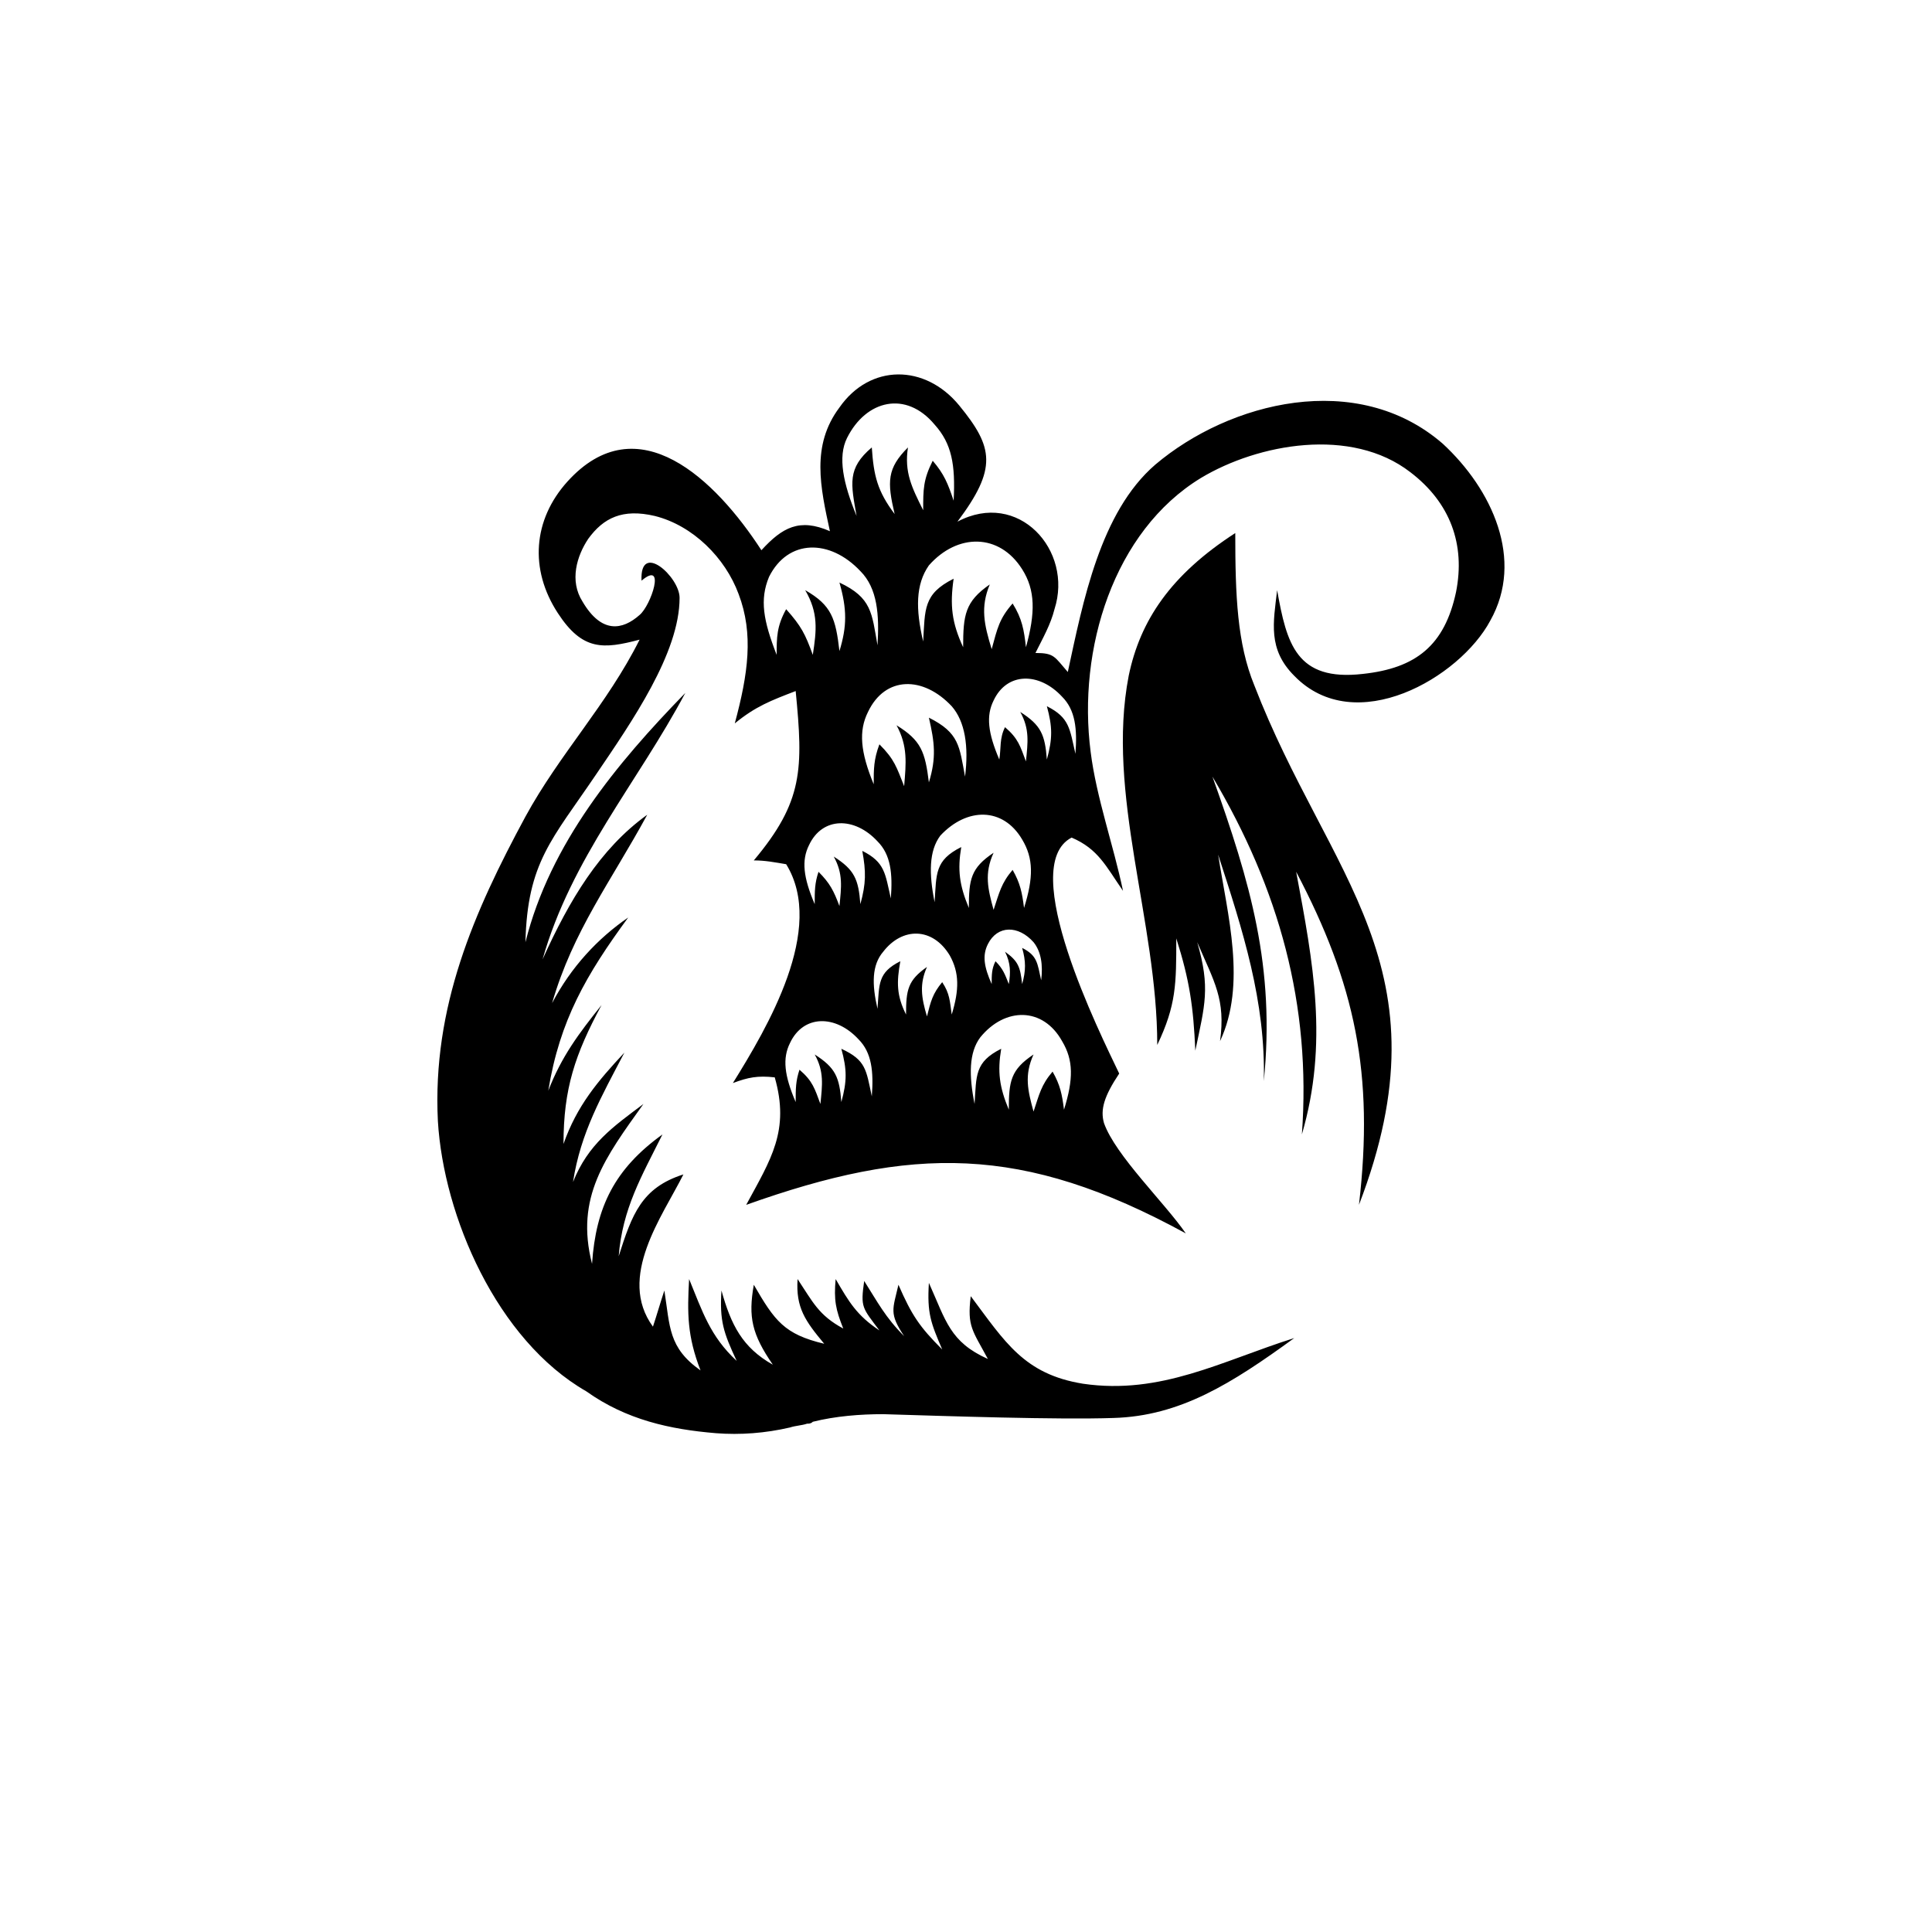 <?xml version="1.0" encoding="UTF-8"?>
<!-- Uploaded to: SVG Repo, www.svgrepo.com, Generator: SVG Repo Mixer Tools -->
<svg fill="#000000" width="800px" height="800px" version="1.1" viewBox="144 144 512 512" xmlns="http://www.w3.org/2000/svg">
 <g fill-rule="evenodd">
  <path d="m333.68 523.81c6.555 0.504 13.113 0 19.668-1.512 1.512-0.504 3.027-0.504 4.539-1.008 0.504 0 1.008 0 1.512-0.504 6.051-1.512 12.609-2.016 18.66-2.016 16.641 0.504 46.398 1.512 61.023 1.008 17.652-0.504 31.266-9.078 47.91-21.18-19.164 6.051-35.301 15.129-55.98 12.105-15.633-2.523-20.676-11.094-29.754-23.199-1.008 8.07 0.504 9.078 4.539 16.641-10.086-4.539-11.094-10.086-15.633-20.172-0.504 8.07 0.504 10.59 3.531 17.652-6.051-6.051-8.07-9.078-11.598-17.148-1.512 6.555-2.523 7.566 1.512 13.617-5.043-5.043-7.059-9.078-10.59-14.625-1.008 7.059-0.504 7.059 4.035 13.113-6.051-4.035-8.07-7.566-11.598-13.617-0.504 5.547 0 8.07 2.016 13.113-6.555-3.531-8.07-7.059-12.105-13.113-0.504 7.566 2.016 11.094 7.059 17.148-10.59-2.523-13.113-6.051-18.66-15.633-1.512 8.574-0.504 13.113 5.043 21.18-8.07-4.539-11.094-10.59-13.617-19.668-0.504 8.07 0.504 11.094 4.035 18.66-7.059-6.555-9.078-13.113-12.609-21.684-0.504 9.078-0.504 15.129 3.027 24.207-8.574-6.051-8.07-11.598-9.582-21.18-1.008 3.027-2.016 6.555-3.027 9.582-9.582-13.113 2.523-29.25 8.07-40.344-11.094 3.531-13.617 10.59-17.148 21.684 1.008-12.609 6.051-21.18 11.598-32.277-12.609 9.078-17.652 19.164-18.66 34.293-4.539-17.652 3.531-28.242 13.617-42.363-8.07 6.051-14.625 10.59-18.66 20.676 2.016-13.113 7.566-22.695 13.617-34.293-7.059 7.566-12.609 14.121-16.137 24.207 0-14.625 3.027-23.703 10.086-36.816-6.051 7.566-10.59 13.617-14.121 22.695 3.027-18.66 10.086-30.762 21.18-45.891-8.07 5.547-15.129 13.113-20.172 22.695 5.547-19.164 15.633-32.277 25.215-49.926-12.609 9.078-20.676 22.695-27.738 38.328 7.566-26.73 25.215-46.902 37.824-70.605-18.156 18.66-35.805 39.84-42.363 66.066 0.504-21.18 7.059-27.234 18.66-44.379 9.582-14.121 22.191-32.277 22.191-46.902 0-5.547-10.59-15.129-10.086-4.539 6.555-5.547 2.523 6.555-0.504 9.078-4.539 4.035-10.086 5.043-15.129-3.531-3.531-5.547-1.512-12.105 1.512-16.641 4.035-5.547 9.078-8.07 17.652-6.051 10.086 2.523 18.66 11.094 22.191 20.676 4.035 10.59 2.523 21.18-1.008 34.293 5.547-4.539 9.582-6.051 16.137-8.574 2.016 20.676 2.016 29.25-11.094 44.883 3.027 0 5.547 0.504 8.574 1.008 10.59 17.148-5.043 43.371-14.121 57.996 4.035-1.512 6.555-2.016 11.094-1.512 4.035 14.121-1.008 21.684-7.566 33.789 43.875-15.633 73.125-16.137 116.5 7.566-5.547-8.07-18.66-20.676-21.684-29.25-1.008-3.531 0-7.059 4.035-13.113-5.043-10.59-27.234-54.969-12.609-62.535 7.059 3.027 9.078 7.566 13.617 14.121-2.523-12.105-7.059-24.711-8.574-36.816-3.531-27.234 6.051-58.5 29.25-72.621 15.129-9.078 39.84-13.617 55.473-1.512 10.59 8.07 14.625 19.164 12.105 31.773-3.027 14.121-10.59 20.172-24.711 21.684-17.652 2.016-20.172-8.07-22.695-22.191-1.008 8.574-2.523 15.633 4.539 22.695 16.137 16.641 43.875 0.504 51.945-14.625 9.078-16.137 0.504-34.797-12.609-46.902-22.695-19.668-56.484-11.094-76.152 5.547-14.625 12.609-19.164 36.312-23.199 54.969-3.531-4.035-3.531-5.043-8.574-5.043 2.016-4.035 4.035-7.566 5.043-11.598 5.043-15.633-9.582-31.773-25.719-23.199 10.59-14.121 9.582-19.668 0.504-30.762-9.078-11.094-23.703-11.094-31.773 0.504-7.566 10.086-5.043 21.18-2.523 32.781-8.07-3.531-12.609-1.008-18.156 5.043-12.105-18.66-32.781-38.832-51.441-18.156-9.078 10.086-10.086 23.199-2.523 34.797 6.555 10.086 12.105 9.582 21.684 7.059-8.574 17.148-21.18 30.258-30.258 46.902-13.617 25.215-24.711 50.43-23.199 80.691 1.512 25.215 15.633 57.996 39.336 71.613 10.605 7.555 22.207 10.078 34.309 11.086zm38.328-140.2c-0.504-6.555-1.512-9.078-7.059-12.609 2.523 4.539 2.016 8.07 1.512 13.113-1.512-4.035-2.519-6.051-5.547-9.078-1.008 3.027-1.008 5.043-1.008 8.574-3.027-7.059-3.531-11.598-1.512-15.633 3.531-7.566 12.105-7.566 18.156-1.008 3.531 3.531 4.035 8.574 3.531 15.129-1.512-6.555-1.512-9.582-7.566-12.609 1.008 5.547 1.008 8.574-0.508 14.121zm23.703 13.617c2.523 4.539 2.523 9.078 0.504 15.633-0.504-3.531-0.504-5.547-2.523-8.574-2.523 3.027-3.027 5.043-4.035 9.078-1.512-5.043-2.016-8.574 0-13.113-5.043 3.531-5.547 6.051-5.547 12.609-2.523-5.043-2.523-8.574-1.512-14.121-6.051 3.027-5.547 6.051-6.051 12.609-1.512-6.555-1.512-11.598 1.512-15.129 5.047-6.559 13.113-6.559 17.652 1.008zm-28.746 24.711c1.512 5.547 1.512 8.574 0 14.121-0.504-6.555-1.512-9.078-7.059-12.609 2.523 4.539 2.016 8.07 1.512 13.113-1.512-4.035-2.016-6.051-5.547-9.078-1.008 3.023-1.008 5.043-1.008 8.574-3.027-7.059-3.531-11.598-1.512-15.633 3.531-7.566 12.105-7.566 18.156-1.008 3.531 3.531 4.035 8.574 3.531 15.129-1.516-7.062-1.516-9.586-8.074-12.609zm58.5-2.019c3.027 5.043 3.027 10.086 0.504 18.156-0.504-4.035-1.008-6.555-3.027-10.086-3.027 3.531-3.531 6.051-5.043 10.59-1.512-5.547-2.523-9.582 0-15.129-6.051 4.035-6.555 7.059-6.555 14.625-2.523-6.051-3.027-10.086-2.016-16.137-7.059 3.531-6.555 7.059-7.059 14.625-1.512-7.566-1.512-13.617 1.512-17.652 6.555-8.07 16.641-8.07 21.684 1.008zm-7.562-26.223c2.016 2.523 2.523 6.051 2.016 10.086-1.008-4.539-1.008-6.555-5.043-8.574 1.008 3.531 1.008 6.051 0 9.582-0.504-4.539-1.008-6.051-4.539-8.574 1.512 3.027 1.512 5.547 1.008 8.574-1.008-2.523-1.512-4.035-3.531-6.051-1.008 2.016-1.008 3.531-1.008 6.051-2.016-4.539-2.523-7.566-1.008-10.59 2.523-5.043 8.07-5.043 12.105-0.504zm-3.027-27.234c3.027 5.043 3.027 10.086 0.504 18.156-0.504-4.035-1.008-6.555-3.027-10.086-3.027 3.531-3.531 6.051-5.043 10.59-1.512-5.547-2.523-9.582 0-15.129-6.051 4.035-6.555 7.059-6.555 14.625-2.523-6.051-3.027-10.086-2.016-16.137-7.059 3.531-6.555 7.059-7.059 14.625-1.512-7.566-1.512-13.617 1.512-17.652 7.059-7.566 16.641-7.566 21.684 1.008zm10.59-37.824c3.531 3.531 4.035 8.574 3.531 15.129-1.512-6.555-1.512-9.582-7.566-12.609 1.512 5.547 1.512 8.574 0 14.121-0.504-6.555-1.512-9.078-7.059-12.609 2.523 4.539 2.016 8.07 1.512 13.113-1.512-4.035-2.016-6.051-5.547-9.078-1.512 3.027-1.008 5.547-1.512 8.574-3.027-7.059-3.531-11.598-1.512-15.633 3.527-7.562 12.102-7.562 18.152-1.008zm-25.719 21.184c-1.512-8.07-1.512-11.598-9.582-15.633 1.512 6.555 2.016 10.59 0 17.148-1.008-8.07-2.016-11.094-8.574-15.129 3.027 5.547 2.523 10.086 2.016 16.137-2.016-5.043-2.523-7.059-6.555-11.094-1.512 4.035-1.512 6.555-1.512 10.59-3.531-8.574-4.035-14.121-1.512-19.164 4.539-9.582 14.625-9.582 22.191-1.512 3.527 4.031 4.535 10.586 3.527 18.656zm15.129-54.973c3.531 5.547 3.531 11.598 1.008 20.676-0.504-4.539-1.008-7.566-3.531-11.598-3.531 4.035-4.035 6.555-5.547 12.105-2.016-6.555-3.027-11.094-0.504-17.148-6.555 4.539-7.059 8.07-7.059 16.641-3.027-6.555-3.531-11.094-2.523-18.156-8.07 4.035-7.566 8.07-8.07 16.641-2.016-8.574-2.016-15.129 1.512-20.172 7.57-8.57 18.664-8.57 24.715 1.012zm-46.395-34.797c5.043-10.086 15.633-12.609 23.199-3.531 4.539 5.043 5.547 10.59 5.043 20.172-1.512-4.539-2.523-7.059-5.547-10.59-2.523 5.043-2.523 7.566-2.523 13.113-3.027-6.051-5.043-10.086-4.035-16.641-5.547 5.547-5.547 9.078-3.531 17.652-4.539-6.051-5.547-10.086-6.051-17.652-6.555 5.547-5.547 9.582-4.035 18.156-3.531-8.574-5.043-15.637-2.519-20.68zm3.527 35.301c4.539 4.539 5.043 11.598 4.539 19.668-1.512-8.574-1.512-12.609-10.086-16.641 2.016 7.059 2.016 11.598 0 18.156-1.008-8.574-2.016-12.105-9.078-16.137 3.531 6.051 3.027 10.59 2.016 17.148-2.016-5.547-3.027-7.566-7.059-12.105-2.519 4.535-2.519 7.562-2.519 12.102-3.531-9.078-4.539-14.625-2.016-20.676 5.039-10.086 16.137-10.086 24.203-1.516z"/>
  <path d="m504.14 463.29c24.207-63.039-8.07-86.742-27.738-137.68-4.539-11.094-5.043-23.703-5.043-40.344-17.148 11.094-25.215 23.199-28.242 37.824-6.051 31.266 7.566 65.055 7.566 97.836 5.043-10.594 5.043-16.141 5.043-28.242 3.531 11.094 4.539 18.156 5.043 29.754 2.523-12.105 4.035-16.641 0.504-28.746 4.539 10.59 7.566 15.129 6.051 26.223 7.059-15.129 2.016-33.285-0.504-49.422 6.555 20.172 12.609 38.832 12.105 60.012 3.027-30.258-3.531-52.449-13.617-80.691 17.652 29.754 26.223 60.52 23.703 94.812 7.059-24.207 3.023-45.387-1.516-69.594 15.633 29.754 20.68 53.457 16.645 88.254z"/>
 </g>
</svg>